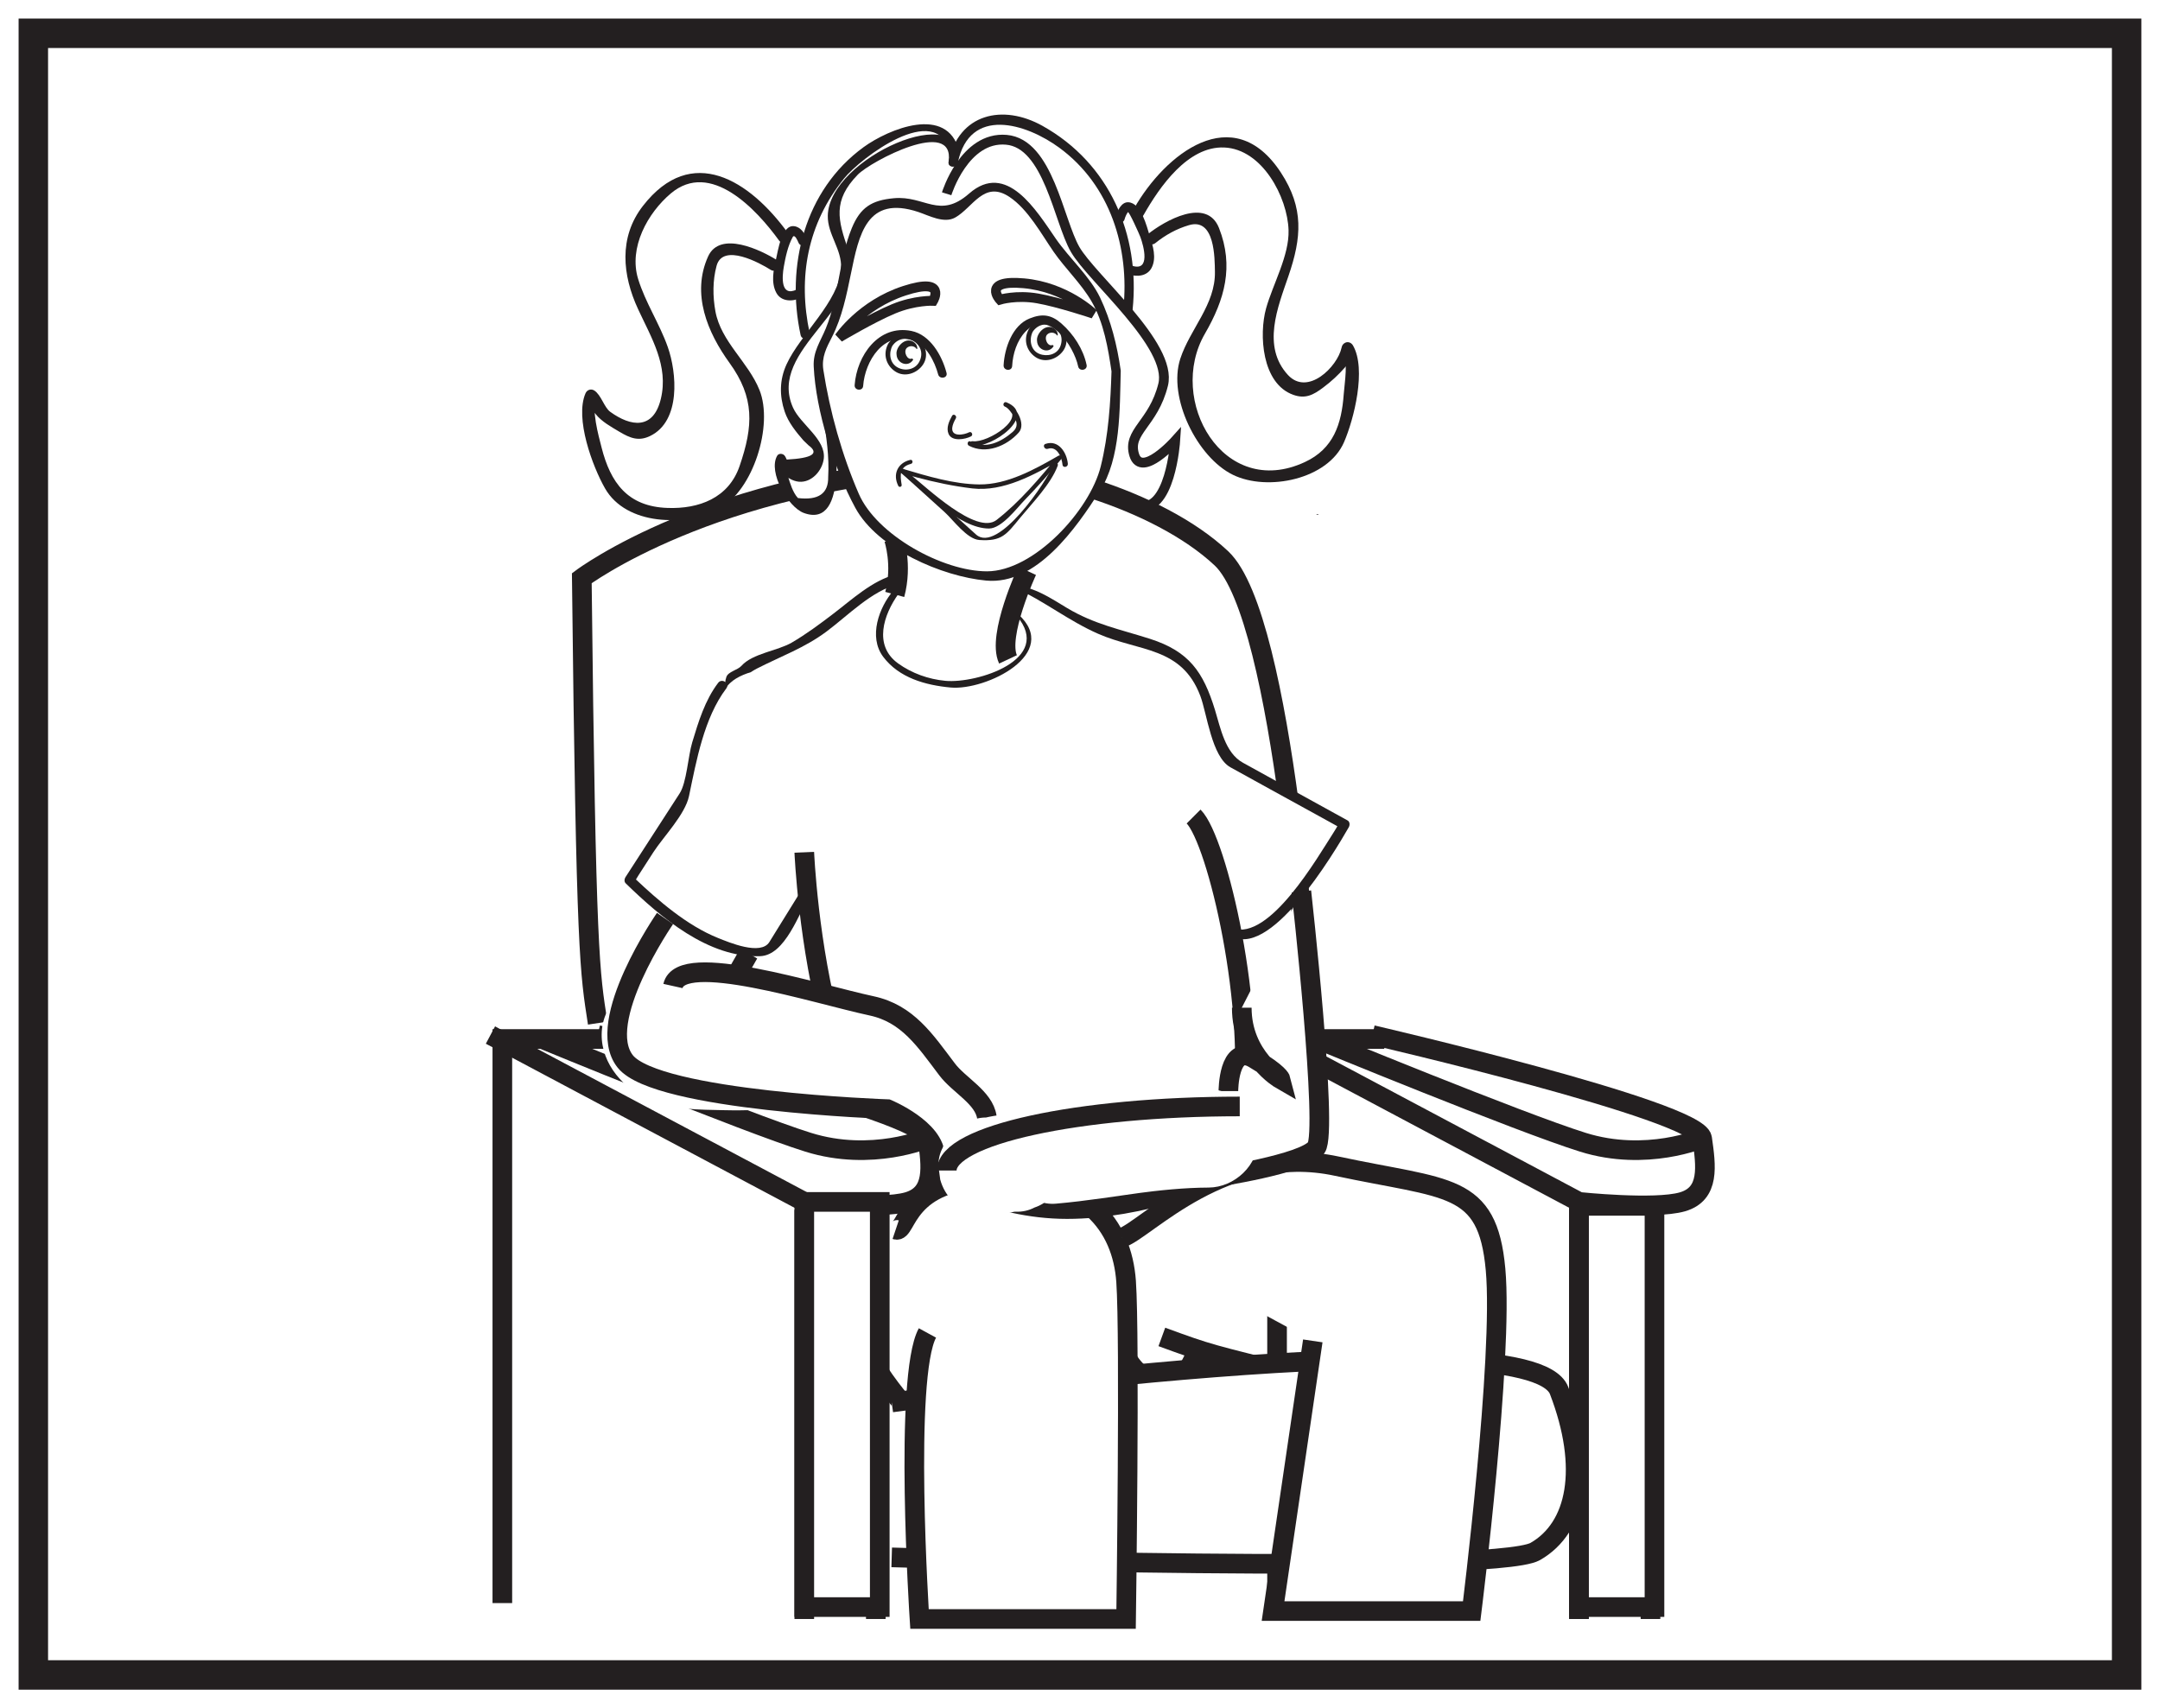 <?xml version="1.0" encoding="UTF-8"?>
<svg xmlns="http://www.w3.org/2000/svg" xmlns:xlink="http://www.w3.org/1999/xlink" width="220pt" height="174pt" viewBox="0 0 220 174" version="1.1">
<g id="surface1">
<rect x="0" y="0" width="220" height="174" style="fill:rgb(100%,100%,100%);fill-opacity:1;stroke:none;"/>
<path style=" stroke:none;fill-rule:nonzero;fill:rgb(100%,100%,100%);fill-opacity:1;" d="M 3.395 3.391 L 216.602 3.391 L 216.602 170.609 L 3.395 170.609 Z M 3.395 3.391 "/>
<path style=" stroke:none;fill-rule:nonzero;fill:rgb(13.73%,12.16%,12.549%);fill-opacity:1;" d="M 218.102 1.891 L 1.895 1.891 L 1.895 172.109 L 218.102 172.109 Z M 215.102 169.109 L 4.895 169.109 L 4.895 4.891 L 215.102 4.891 Z M 215.102 169.109 "/>
<path style="fill:none;stroke-width:2;stroke-linecap:butt;stroke-linejoin:miter;stroke:rgb(13.73%,12.16%,12.549%);stroke-opacity:1;stroke-miterlimit:4;" d="M -0.002 0.001 C -0.002 0.001 -2.428 39.247 -8.904 45.318 C -15.377 51.388 -28.322 55.029 -36.014 54.626 C -60.728 53.326 -74.049 43.294 -74.049 43.294 C -73.615 4.451 -73.236 3.236 -72.431 -2.026 " transform="matrix(1,0,0,-1,133.306,102.189)"/>
<path style=" stroke:none;fill-rule:nonzero;fill:rgb(100%,100%,100%);fill-opacity:1;" d="M 84.305 42.359 C 85.191 47.582 85.246 50.77 82.988 51.695 C 79.895 52.969 79.043 45.035 79.703 47.02 C 80.363 48.996 82.434 49.113 83.164 47.418 C 84.168 45.105 82.762 45.93 80.941 42.91 C 79.125 39.895 79.723 37.477 83.988 31.734 C 88.262 25.992 84.965 25.305 84.781 22.016 C 84.652 19.699 86.938 16.207 92.344 14.441 C 97.75 12.668 97.09 16.516 97.09 16.516 "/>
<path style=" stroke:none;fill-rule:nonzero;fill:rgb(13.73%,12.16%,12.549%);fill-opacity:1;" d="M 83.84 42.441 C 84.168 44.488 84.473 46.512 84.352 48.594 C 84.383 50.27 83.355 50.984 81.273 50.73 C 80.75 50.18 80.457 49.188 80.246 48.488 C 80.16 48.18 80.09 47.863 80.039 47.551 C 79.93 47.004 78.977 46.645 79.711 48.055 C 79.996 48.605 80.762 49.012 81.363 49.066 C 82.664 49.188 83.75 47.945 83.902 46.73 C 84.145 44.754 81.539 43.23 80.773 41.527 C 78.082 35.539 88.492 31.398 86.414 25.496 C 85.324 22.402 84.797 20.438 87.363 17.793 C 88.688 16.43 97.25 11.902 96.621 16.469 C 96.535 17.074 97.477 17.16 97.559 16.559 C 98.473 9.953 84.422 16.062 84.312 21.969 C 84.277 23.898 85.77 25.387 85.664 27.352 C 85.488 30.703 81.504 34.051 80.109 37.117 C 79.387 38.699 79.379 40.312 79.922 41.926 C 80.289 43.027 81.098 44.02 81.836 44.867 L 82.348 45.359 C 83.477 46.188 82.738 46.672 80.129 46.812 C 80.039 46.641 80.02 46.531 79.898 46.391 C 79.715 46.18 79.305 46.156 79.152 46.43 C 78.203 48.102 80.266 51.66 81.871 52.25 C 86.594 53.98 84.996 43.688 84.77 42.277 C 84.672 41.676 83.742 41.84 83.84 42.441 "/>
<path style=" stroke:none;fill-rule:nonzero;fill:rgb(13.73%,12.16%,12.549%);fill-opacity:1;" d="M 97.676 15.328 C 96.453 10.668 90.508 13.137 87.953 14.992 C 81.922 19.387 80.031 27.121 81.543 34.129 C 81.672 34.723 82.602 34.562 82.473 33.965 C 81.234 28.223 82.254 22.762 85.977 18.168 C 87.637 16.121 95.359 10.211 96.742 15.488 C 96.895 16.074 97.828 15.918 97.676 15.328 "/>
<path style="fill-rule:nonzero;fill:rgb(100%,100%,100%);fill-opacity:1;stroke-width:2;stroke-linecap:butt;stroke-linejoin:miter;stroke:rgb(13.73%,12.16%,12.549%);stroke-opacity:1;stroke-miterlimit:4;" d="M 0.001 -0.001 C 0.001 -0.001 33.177 -7.684 33.583 -10.516 C 33.989 -13.352 34.391 -16.184 31.563 -16.993 C 28.727 -17.802 21.04 -16.993 21.04 -16.993 L -10.921 -0.001 " transform="matrix(1,0,0,-1,139.78,105.429)"/>
<path style="fill:none;stroke-width:2;stroke-linecap:butt;stroke-linejoin:miter;stroke:rgb(13.73%,12.16%,12.549%);stroke-opacity:1;stroke-miterlimit:4;" d="M -0.001 -0.001 L -0.001 41.678 " transform="matrix(1,0,0,-1,160.822,164.909)"/>
<path style="fill:none;stroke-width:2;stroke-linecap:butt;stroke-linejoin:miter;stroke:rgb(13.73%,12.16%,12.549%);stroke-opacity:1;stroke-miterlimit:4;" d="M 0 -0.001 L 0 41.678 " transform="matrix(1,0,0,-1,168.105,164.909)"/>
<path style="fill:none;stroke-width:2;stroke-linecap:butt;stroke-linejoin:miter;stroke:rgb(13.73%,12.16%,12.549%);stroke-opacity:1;stroke-miterlimit:4;" d="M -0.002 0.002 C -0.002 0.002 -5.666 -2.428 -12.139 -0.404 C -18.611 1.615 -39.252 10.115 -39.252 10.115 " transform="matrix(1,0,0,-1,173.365,115.947)"/>
<path style="fill:none;stroke-width:2;stroke-linecap:butt;stroke-linejoin:miter;stroke:rgb(13.73%,12.16%,12.549%);stroke-opacity:1;stroke-miterlimit:4;" d="M 0.001 0 L -10.924 0 L -10.924 -57.457 " transform="matrix(1,0,0,-1,140.995,105.832)"/>
<path style="fill-rule:nonzero;fill:rgb(100%,100%,100%);fill-opacity:1;stroke-width:2;stroke-linecap:butt;stroke-linejoin:miter;stroke:rgb(13.73%,12.16%,12.549%);stroke-opacity:1;stroke-miterlimit:4;" d="M 168.512 10.305 L 160.82 10.305 L 160.82 51.172 L 168.512 51.172 Z M 168.512 10.305 " transform="matrix(1,0,0,-1,0,174)"/>
<path style=" stroke:none;fill-rule:nonzero;fill:rgb(100%,100%,100%);fill-opacity:1;" d="M 67.734 93.555 C 67.734 93.555 60.453 104.074 63.688 108.121 C 66.926 112.168 90.395 112.977 90.395 112.977 C 90.395 112.977 95.25 115 95.25 117.832 C 95.25 122.758 101.32 119.453 100.512 113.789 C 100.223 111.793 97.672 110.535 96.465 108.93 C 94.23 105.977 92.449 103.246 88.777 102.457 C 83.109 101.242 69.352 96.793 68.543 100.434 "/>
<path style="fill:none;stroke-width:2;stroke-linecap:butt;stroke-linejoin:miter;stroke:rgb(13.73%,12.16%,12.549%);stroke-opacity:1;stroke-miterlimit:4;" d="M -0.002 -0.001 C -0.002 -0.001 0.901 -2.665 0.088 -5.684 " transform="matrix(1,0,0,-1,91.044,54.866)"/>
<path style=" stroke:none;fill-rule:nonzero;fill:rgb(13.73%,12.16%,12.549%);fill-opacity:1;" d="M 103.211 47.723 L 103.297 47.719 C 103.32 47.715 103.312 47.68 103.285 47.684 L 103.207 47.688 C 103.18 47.688 103.188 47.723 103.211 47.723 "/>
<path style=" stroke:none;fill-rule:nonzero;fill:rgb(13.73%,12.16%,12.549%);fill-opacity:1;" d="M 103.555 62.73 C 107.359 67.195 99.477 69.645 96.285 69.348 C 94.559 69.184 92.883 68.586 91.477 67.578 C 88.93 65.746 90.004 62.594 91.504 60.5 C 91.738 60.172 91.254 59.852 91 60.148 C 89.527 61.855 88.43 64.863 89.953 66.898 C 91.57 69.051 94.258 69.793 96.828 70.031 C 100.438 70.355 108.129 66.574 103.707 62.562 C 103.609 62.473 103.473 62.633 103.555 62.73 "/>
<path style=" stroke:none;fill-rule:nonzero;fill:rgb(100%,100%,100%);fill-opacity:1;" d="M 103.395 59.762 C 106.176 60.207 109.75 63.672 112.852 64.41 C 115.348 65.184 118.742 65.598 120.68 67.316 C 123.25 69.309 123.34 75.422 125.621 77.738 L 136.945 83.98 C 137.004 83.91 128.879 97.215 125.414 94.906 "/>
<path style=" stroke:none;fill-rule:nonzero;fill:rgb(13.73%,12.16%,12.549%);fill-opacity:1;" d="M 103.359 59.852 C 106.32 61.207 108.867 63.25 111.844 64.555 C 116.039 66.395 120.344 65.844 122.254 70.883 C 122.934 72.672 123.402 77.098 125.328 78.16 C 126.695 78.914 128.062 79.668 129.434 80.426 C 131.363 81.484 133.293 82.551 135.227 83.613 C 135.688 83.867 136.145 84.121 136.605 84.375 C 136.062 84.078 136.633 83.543 135.824 84.801 C 134.176 87.355 129.312 95.844 125.539 94.566 C 125.148 94.43 124.863 94.965 125.207 95.207 C 129.215 98.066 135.848 86.926 137.367 84.277 C 137.496 84.059 137.504 83.703 137.242 83.562 C 135.043 82.348 132.84 81.137 130.637 79.922 C 129.289 79.18 127.938 78.434 126.59 77.688 C 124.777 76.691 124.309 74.141 123.75 72.32 C 122.555 68.43 121.109 66.352 117.137 65.074 C 114.098 64.102 111.473 63.602 108.68 61.93 C 107.051 60.953 105.336 59.773 103.402 59.664 C 103.293 59.66 103.262 59.805 103.359 59.852 "/>
<path style=" stroke:none;fill-rule:nonzero;fill:rgb(13.73%,12.16%,12.549%);fill-opacity:1;" d="M 91.238 58.516 C 88.855 59.117 86.754 61.086 84.848 62.535 C 83.48 63.578 82.133 64.582 80.645 65.453 C 79.199 66.297 76.645 66.555 75.52 67.82 C 75.133 68.254 74.184 68.402 73.988 68.941 C 73.848 69.312 73.828 69.754 73.863 70.203 C 74.371 69.301 75.43 68.785 76.473 68.465 C 76.66 68.34 76.855 68.223 77.074 68.109 C 79.543 66.844 81.969 65.988 84.207 64.309 C 86.352 62.707 88.773 60.195 91.418 59.523 C 92.055 59.359 91.883 58.352 91.238 58.516 "/>
<path style=" stroke:none;fill-rule:nonzero;fill:rgb(13.73%,12.16%,12.549%);fill-opacity:1;" d="M 73.145 69.555 C 71.801 71.324 71.137 73.52 70.504 75.617 C 70.082 77.02 69.938 79.715 69.223 80.816 C 67.383 83.664 65.543 86.512 63.699 89.359 C 63.586 89.535 63.562 89.812 63.727 89.973 C 67.297 93.445 72.16 97.605 77.434 97.395 C 79.988 97.293 81.363 93.016 82.496 91.188 C 82.84 90.637 82.016 90.059 81.672 90.609 C 80.965 91.754 80.254 92.895 79.547 94.039 C 79.152 94.676 78.758 95.312 78.363 95.953 C 77.488 97.367 74.246 95.988 73.125 95.539 C 69.969 94.27 67.066 91.754 64.629 89.449 C 64.859 89.664 64.461 90.039 65.012 89.188 C 65.527 88.391 66.039 87.594 66.555 86.793 C 67.582 85.215 69.785 82.961 70.176 81.09 C 70.93 77.488 71.707 73.121 73.969 70.129 C 74.363 69.617 73.535 69.039 73.145 69.555 "/>
<path style=" stroke:none;fill-rule:nonzero;fill:rgb(13.73%,12.16%,12.549%);fill-opacity:1;" d="M 134.113 52.434 C 134.176 52.434 134.23 52.438 134.289 52.445 C 134.312 52.449 134.316 52.414 134.293 52.41 C 134.238 52.398 134.184 52.387 134.129 52.375 C 134.082 52.363 134.074 52.434 134.113 52.434 "/>
<path style="fill:none;stroke-width:2;stroke-linecap:butt;stroke-linejoin:miter;stroke:rgb(13.73%,12.16%,12.549%);stroke-opacity:1;stroke-miterlimit:4;" d="M -0.002 -0 C 2.428 -2.426 6.475 -19.829 4.858 -30.348 C 3.24 -40.872 -5.666 -28.727 -21.849 -35.204 C -38.041 -41.676 -39.654 -3.641 -39.654 -3.641 " transform="matrix(1,0,0,-1,121.572,83.171)"/>
<path style="fill:none;stroke-width:2;stroke-linecap:butt;stroke-linejoin:miter;stroke:rgb(13.73%,12.16%,12.549%);stroke-opacity:1;stroke-miterlimit:4;" d="M -0.001 -0 C -9.52 2.375 -9.227 2.242 -14.161 4.047 " transform="matrix(1,0,0,-1,132.497,140.226)"/>
<path style="fill:none;stroke-width:2;stroke-linecap:butt;stroke-linejoin:miter;stroke:rgb(13.73%,12.16%,12.549%);stroke-opacity:1;stroke-miterlimit:4;" d="M -0.002 -0.001 C -0.002 -0.001 -8.9 9.71 -5.662 17.804 C -3.838 22.378 1.002 26.585 -0.404 26.3 " transform="matrix(1,0,0,-1,92.033,143.058)"/>
<path style="fill:none;stroke-width:2;stroke-linecap:butt;stroke-linejoin:miter;stroke:rgb(13.73%,12.16%,12.549%);stroke-opacity:1;stroke-miterlimit:4;" d="M 0 0.001 C 0 0.001 -1.215 -4.05 -3.641 -3.644 C -6.07 -3.237 -7.285 -0.812 -7.285 -0.812 " transform="matrix(1,0,0,-1,121.977,137.392)"/>
<path style="fill:none;stroke-width:2;stroke-linecap:butt;stroke-linejoin:miter;stroke:rgb(13.73%,12.16%,12.549%);stroke-opacity:1;stroke-miterlimit:4;" d="M -0.001 -0.001 L -0.001 42.487 " transform="matrix(1,0,0,-1,160.822,164.909)"/>
<path style="fill-rule:nonzero;fill:rgb(100%,100%,100%);fill-opacity:1;stroke-width:2;stroke-linecap:butt;stroke-linejoin:miter;stroke:rgb(13.73%,12.16%,12.549%);stroke-opacity:1;stroke-miterlimit:4;" d="M -0.001 -0.001 C -0.001 -0.001 33.179 -7.684 33.585 -10.516 C 33.987 -13.352 34.393 -16.184 31.561 -16.993 C 28.729 -17.802 21.042 -16.993 21.042 -16.993 L -10.923 -0.001 " transform="matrix(1,0,0,-1,60.876,105.429)"/>
<path style="fill:none;stroke-width:2;stroke-linecap:butt;stroke-linejoin:miter;stroke:rgb(13.73%,12.16%,12.549%);stroke-opacity:1;stroke-miterlimit:4;" d="M 0 -0.001 L 0 41.678 " transform="matrix(1,0,0,-1,81.918,164.909)"/>
<path style="fill:none;stroke-width:2;stroke-linecap:butt;stroke-linejoin:miter;stroke:rgb(13.73%,12.16%,12.549%);stroke-opacity:1;stroke-miterlimit:4;" d="M 0.002 -0.001 L 0.002 41.678 " transform="matrix(1,0,0,-1,89.201,164.909)"/>
<path style="fill:none;stroke-width:2;stroke-linecap:butt;stroke-linejoin:miter;stroke:rgb(13.73%,12.16%,12.549%);stroke-opacity:1;stroke-miterlimit:4;" d="M -0 0.002 C -0 0.002 -5.664 -2.428 -12.141 -0.404 C -18.614 1.615 -39.246 10.115 -39.246 10.115 " transform="matrix(1,0,0,-1,94.461,115.947)"/>
<path style="fill:none;stroke-width:2;stroke-linecap:butt;stroke-linejoin:miter;stroke:rgb(13.73%,12.16%,12.549%);stroke-opacity:1;stroke-miterlimit:4;" d="M -0.001 0 L -10.927 0 L -10.927 -57.457 " transform="matrix(1,0,0,-1,62.091,105.832)"/>
<path style="fill-rule:nonzero;fill:rgb(100%,100%,100%);fill-opacity:1;stroke-width:2;stroke-linecap:butt;stroke-linejoin:miter;stroke:rgb(13.73%,12.16%,12.549%);stroke-opacity:1;stroke-miterlimit:4;" d="M 89.605 10.305 L 81.918 10.305 L 81.918 51.574 L 89.605 51.574 Z M 89.605 10.305 " transform="matrix(1,0,0,-1,0,174)"/>
<path style="fill:none;stroke-width:2;stroke-linecap:butt;stroke-linejoin:miter;stroke:rgb(13.73%,12.16%,12.549%);stroke-opacity:1;stroke-miterlimit:4;" d="M 0.001 -0.002 L -1.62 -2.834 " transform="matrix(1,0,0,-1,76.253,97.131)"/>
<path style="fill-rule:nonzero;fill:rgb(100%,100%,100%);fill-opacity:1;stroke-width:2;stroke-linecap:butt;stroke-linejoin:miter;stroke:rgb(13.73%,12.16%,12.549%);stroke-opacity:1;stroke-miterlimit:4;" d="M 0.002 0 C 0.002 0 64.947 9.102 67.978 1.215 C 71.013 -6.676 69.802 -12.75 65.552 -15.176 C 61.302 -17.601 0.002 -15.777 0.002 -15.777 " transform="matrix(1,0,0,-1,90.819,142.856)"/>
<path style="fill-rule:nonzero;fill:rgb(100%,100%,100%);fill-opacity:1;stroke-width:2;stroke-linecap:butt;stroke-linejoin:miter;stroke:rgb(13.73%,12.16%,12.549%);stroke-opacity:1;stroke-miterlimit:4;" d="M 0.001 0 C 1.212 -0.406 0.81 5.258 10.118 5.258 C 19.419 5.258 23.064 0.402 23.47 -5.262 C 23.872 -10.926 23.47 -39.656 23.47 -39.656 L 2.427 -39.656 C 2.427 -39.656 0.81 -14.973 3.236 -10.519 " transform="matrix(1,0,0,-1,91.225,125.254)"/>
<path style="fill-rule:nonzero;fill:rgb(100%,100%,100%);fill-opacity:1;stroke-width:2;stroke-linecap:butt;stroke-linejoin:miter;stroke:rgb(13.73%,12.16%,12.549%);stroke-opacity:1;stroke-miterlimit:4;" d="M 0.001 0.001 C 2.427 0.81 10.52 9.712 21.852 7.282 C 33.177 4.857 37.227 5.665 38.036 -3.237 C 38.845 -12.139 35.606 -38.038 35.606 -38.038 L 15.376 -38.038 L 19.423 -10.518 " transform="matrix(1,0,0,-1,114.288,126.064)"/>
<path style="fill-rule:nonzero;fill:rgb(100%,100%,100%);fill-opacity:1;stroke-width:2;stroke-linecap:butt;stroke-linejoin:miter;stroke:rgb(13.73%,12.16%,12.549%);stroke-opacity:1;stroke-miterlimit:4;" d="M 0.001 -0.002 L 4.251 -1.822 " transform="matrix(1,0,0,-1,124.808,116.756)"/>
<path style="fill:none;stroke-width:2;stroke-linecap:butt;stroke-linejoin:miter;stroke:rgb(13.73%,12.16%,12.549%);stroke-opacity:1;stroke-miterlimit:4;" d="M -0.002 -0.001 C -0.002 -0.001 5.756 -3.778 13.495 -3.778 C 21.233 -3.778 28.612 -0.54 28.612 -0.54 " transform="matrix(1,0,0,-1,95.193,119.378)"/>
<path style=" stroke:none;fill-rule:nonzero;fill:rgb(100%,100%,100%);fill-opacity:1;" d="M 132.547 90.809 C 132.547 90.809 135.277 115.238 134.062 116.906 C 132.852 118.578 123.598 119.945 123.598 119.945 L 125.113 111.141 C 125.113 111.141 125.113 106.289 127.691 107.805 C 130.27 109.32 130.426 109.93 130.426 109.93 C 130.426 109.93 126.477 107.652 126.477 102.645 "/>
<path style="fill:none;stroke-width:2;stroke-linecap:butt;stroke-linejoin:miter;stroke:rgb(13.73%,12.16%,12.549%);stroke-opacity:1;stroke-miterlimit:4;" d="M 0.002 -0 C 0.002 -0 0.002 4.851 2.58 3.336 C 5.158 1.82 5.314 1.211 5.314 1.211 C 5.314 1.211 1.365 3.488 1.365 8.496 " transform="matrix(1,0,0,-1,125.112,111.14)"/>
<path style="fill:none;stroke-width:2;stroke-linecap:butt;stroke-linejoin:miter;stroke:rgb(13.73%,12.16%,12.549%);stroke-opacity:1;stroke-miterlimit:4;" d="M -0.001 0.001 C -0.001 0.001 2.73 -24.429 1.515 -26.097 C 0.304 -27.769 -8.95 -29.136 -8.95 -29.136 " transform="matrix(1,0,0,-1,132.548,90.809)"/>
<path style=" stroke:none;fill-rule:nonzero;fill:rgb(100%,100%,100%);fill-opacity:1;" d="M 113.68 37.793 C 113.68 37.793 113.445 46.797 111.93 49.266 C 110.414 51.734 106.012 58.402 101.262 58.664 C 96.504 58.926 88.719 54.223 87.258 51 C 85.797 47.781 83.074 38.387 83.336 36.539 C 83.602 34.691 84.527 34.824 85.727 29.988 C 86.926 25.152 86.711 21.309 89.988 20.762 C 93.258 20.215 94.457 21.984 96.469 21.871 C 98.48 21.758 98.863 18.801 101.629 19.016 C 104.391 19.227 108.113 26.727 110.234 28.629 C 112.359 30.531 113.363 35.426 113.68 37.793 "/>
<path style=" stroke:none;fill-rule:nonzero;fill:rgb(13.73%,12.16%,12.549%);fill-opacity:1;" d="M 113.211 37.75 C 113.113 41.004 112.902 44.336 112.113 47.504 C 110.988 52.035 105.266 58.188 100.531 58.195 C 96.035 58.203 89.293 54.504 87.469 50.297 C 85.758 46.359 84.516 41.918 83.859 37.672 C 83.664 36.379 84.172 35.426 84.742 34.32 C 85.766 32.324 86.219 30.059 86.668 27.879 C 87.484 23.91 88.266 19.844 93.535 21.594 C 94.59 21.945 96.145 22.801 97.285 22.16 C 99.086 21.156 100.215 18.332 102.809 20.055 C 104.707 21.32 106.047 23.812 107.312 25.645 C 108.52 27.387 110.148 28.91 111.195 30.734 C 112.418 32.848 112.867 35.484 113.215 37.875 C 113.305 38.48 114.234 38.312 114.145 37.711 C 113.773 35.152 113.164 32.672 112.051 30.324 C 111.027 28.172 108.91 26.301 107.543 24.324 C 105.566 21.461 102.52 16.367 98.699 19.723 C 95.684 22.363 94.184 19.898 91.039 20.191 C 88.785 20.398 87.629 21.121 86.758 23.234 C 85.422 26.484 85.461 30.176 84.105 33.465 C 83.539 34.828 82.801 35.809 82.879 37.344 C 83.094 41.848 84.961 47.758 87.113 51.723 C 89.387 55.91 95.961 58.723 100.441 59.137 C 105.59 59.613 109.625 53.75 112.02 50.016 C 114.168 46.668 114.039 41.684 114.148 37.84 C 114.168 37.23 113.227 37.141 113.211 37.75 "/>
<path style="fill:none;stroke-width:1;stroke-linecap:butt;stroke-linejoin:miter;stroke:rgb(13.73%,12.16%,12.549%);stroke-opacity:1;stroke-miterlimit:4;" d="M 0.001 0 C 0.001 0 1.458 2.453 -2.925 1.024 C -7.307 -0.402 -9.55 -3.718 -9.55 -3.718 C -9.55 -3.718 -6.178 -1.711 -4.018 -0.816 C -1.854 0.082 0.001 0 0.001 0 Z M 0.001 0 " transform="matrix(1,0,0,-1,95.038,30.641)"/>
<path style="fill:none;stroke-width:1;stroke-linecap:butt;stroke-linejoin:miter;stroke:rgb(13.73%,12.16%,12.549%);stroke-opacity:1;stroke-miterlimit:4;" d="M 0.001 0 C 0.001 0 -1.874 2.055 2.427 1.668 C 6.724 1.285 9.509 -1.426 9.509 -1.426 C 9.509 -1.426 5.993 -0.246 3.829 0.129 C 1.669 0.504 0.001 0 0.001 0 Z M 0.001 0 " transform="matrix(1,0,0,-1,101.843,30.523)"/>
<path style=" stroke:none;fill-rule:nonzero;fill:rgb(13.73%,12.16%,12.549%);fill-opacity:1;" d="M 115.359 31.535 C 116.145 23.902 113.008 16.633 106.18 12.82 C 102.145 10.566 97.645 11.555 96.617 16.469 C 96.492 17.066 97.438 17.148 97.559 16.559 C 98.758 10.812 104.484 12.539 107.918 15.066 C 113.094 18.879 115.055 25.254 114.418 31.445 C 114.355 32.051 115.297 32.141 115.359 31.535 "/>
<path style=" stroke:none;fill-rule:nonzero;fill:rgb(13.73%,12.16%,12.549%);fill-opacity:1;" d="M 114.539 22.34 C 114.613 22.078 114.719 21.836 114.875 21.613 C 114.98 21.469 116.055 23.887 116.148 24.141 C 116.48 25.043 117.23 27.746 115.246 27.047 C 114.668 26.844 114.34 27.727 114.918 27.934 C 115.758 28.23 116.836 28.156 117.293 27.281 C 117.816 26.27 117.426 25.043 117.105 24.035 C 116.789 23.059 116.254 20.699 114.938 20.602 C 114.227 20.551 113.812 21.453 113.656 22.012 C 113.484 22.598 114.371 22.926 114.539 22.34 "/>
<path style=" stroke:none;fill-rule:nonzero;fill:rgb(13.73%,12.16%,12.549%);fill-opacity:1;" d="M 116.473 21.906 C 118.113 19.02 120.98 14.879 124.676 15.023 C 128.574 15.176 131.137 20.098 131.242 23.441 C 131.324 26.027 129.641 28.949 128.953 31.41 C 128.215 34.07 128.508 39.082 131.73 40.219 C 132.945 40.652 133.754 40.246 134.797 39.453 C 135.633 38.824 136.312 38.191 136.996 37.414 C 137.094 37.305 138.277 35.391 137.648 35.887 C 137.344 35.82 137.039 35.758 136.734 35.691 C 137.355 36.762 136.945 38.965 136.863 40.137 C 136.645 43.203 135.82 45.711 132.902 47.066 C 124.582 50.941 118.805 40.734 122.727 33.984 C 124.742 30.504 125.691 27.133 124.16 23.23 C 122.902 20.035 118.613 22.492 116.906 23.859 C 116.312 24.336 117.078 25.238 117.672 24.762 C 118.703 23.934 119.812 23.316 121.086 22.938 C 123.75 22.133 123.719 26.316 123.742 27.684 C 123.805 31.023 121.211 33.496 120.215 36.539 C 118.922 40.5 121.941 46.598 125.582 48.367 C 129.094 50.082 135.25 48.844 136.895 45.031 C 137.898 42.711 139.199 37.602 137.801 35.184 C 137.605 34.852 137.203 34.738 136.887 34.988 C 136.738 35.105 136.68 35.234 136.641 35.414 C 136.219 37.367 133.191 40.367 131.18 38.195 C 128.5 35.285 130.145 31.289 131.23 28.121 C 132.574 24.207 132.824 21.191 130.461 17.578 C 125.59 10.133 118.652 15.699 115.508 21.23 C 115.133 21.887 116.094 22.57 116.473 21.906 "/>
<path style=" stroke:none;fill-rule:nonzero;fill:rgb(13.73%,12.16%,12.549%);fill-opacity:1;" d="M 82.184 24.316 C 81.945 23.746 81.551 23.121 80.887 23.039 C 79.594 22.875 79.23 25.621 79.043 26.379 C 78.785 27.461 78.512 28.773 79.062 29.809 C 79.555 30.746 80.723 30.746 81.574 30.336 C 82.117 30.07 81.715 29.215 81.164 29.484 C 79.477 30.297 79.66 28.176 79.828 27.195 C 80 26.207 80.25 25.027 80.738 24.148 C 80.938 23.789 81.262 24.562 81.328 24.719 C 81.562 25.285 82.414 24.879 82.184 24.316 "/>
<path style=" stroke:none;fill-rule:nonzero;fill:rgb(13.73%,12.16%,12.549%);fill-opacity:1;" d="M 80.258 23.742 C 76.355 18.363 70.445 14.582 65.484 20.973 C 62.988 24.184 63.395 28.047 64.984 31.477 C 66.348 34.422 68.117 37.254 67.309 40.625 C 66.543 43.816 64.238 43.457 62.16 41.953 C 61.535 41.504 61.23 40.227 60.531 39.777 C 60.195 39.566 59.793 39.703 59.637 40.059 C 58.523 42.613 60.363 47.543 61.621 49.742 C 63.777 53.527 69.773 53.66 73.23 51.828 C 76.734 49.969 78.785 43.289 77.355 39.73 C 76.207 36.867 73.438 34.812 72.867 31.719 C 72.59 30.195 72.578 28.578 72.984 27.078 C 73.625 24.707 77.445 26.82 78.484 27.477 C 79.121 27.887 79.805 26.922 79.16 26.512 C 77.52 25.473 73.332 23.449 72.121 26.121 C 70.402 29.93 72.055 33.859 74.305 36.969 C 76.863 40.508 76.738 43.375 75.328 47.473 C 74.211 50.738 71.176 51.855 67.984 51.738 C 63.906 51.598 62.176 49.145 61.27 45.578 C 60.957 44.352 60.207 41.695 60.746 40.469 C 60.449 40.559 60.152 40.652 59.855 40.75 C 59.18 40.316 60.895 42.465 60.676 42.188 C 61.285 42.953 62.262 43.484 63.086 43.977 C 64.203 44.645 65.059 44.969 66.215 44.41 C 69.371 42.883 68.934 37.953 68.016 35.352 C 67.18 32.977 65.738 30.832 64.996 28.422 C 64.008 25.219 65.965 21.699 68.32 19.707 C 72.375 16.281 77.055 21.332 79.355 24.508 C 79.805 25.121 80.703 24.355 80.258 23.742 "/>
<path style="fill:none;stroke-width:1;stroke-linecap:butt;stroke-linejoin:miter;stroke:rgb(13.73%,12.16%,12.549%);stroke-opacity:1;stroke-miterlimit:4;" d="M -0.001 0.001 C -0.001 0.001 0.48 -1.198 3.878 -2.226 C 7.277 -3.249 7.769 4.372 7.769 4.372 C 7.769 4.372 4.335 0.536 3.593 2.927 C 2.851 5.317 5.546 6.071 6.538 10.083 C 7.531 14.087 -0.747 20.919 -2.43 23.868 C -4.118 26.813 -5.157 34.661 -9.434 35.028 C -13.708 35.399 -15.512 29.528 -15.512 29.528 " transform="matrix(1,0,0,-1,111.93,49.266)"/>
<path style=" stroke:none;fill-rule:nonzero;fill:rgb(13.73%,12.16%,12.549%);fill-opacity:1;" d="M 99.02 45.402 C 101.016 45.691 105.727 42.297 102.504 40.977 C 102.453 41.125 102.395 41.27 102.344 41.414 C 102.719 41.555 103.043 42.082 103.25 42.402 C 103.621 42.984 103.703 43.512 103.145 43.996 C 101.926 45.047 100.402 45.777 98.848 44.969 C 98.586 44.828 98.43 45.266 98.688 45.402 C 100.418 46.309 102.52 45.445 103.758 44.062 C 104.551 43.184 103.457 41.332 102.504 40.977 C 102.223 40.875 102.07 41.305 102.344 41.414 C 104.824 42.43 100.617 45.16 99.062 44.941 C 98.766 44.898 98.723 45.359 99.02 45.402 "/>
<path style=" stroke:none;fill-rule:nonzero;fill:rgb(13.73%,12.16%,12.549%);fill-opacity:1;" d="M 96.973 42.348 C 96.668 42.887 96.355 43.582 96.609 44.188 C 96.953 45.012 98.316 44.75 98.895 44.453 C 99.16 44.316 98.965 43.898 98.699 44.035 C 98.184 44.297 96.887 44.543 96.988 43.566 C 97.023 43.246 97.191 42.895 97.352 42.617 C 97.5 42.359 97.121 42.09 96.973 42.348 "/>
<path style=" stroke:none;fill-rule:nonzero;fill:rgb(13.73%,12.16%,12.549%);fill-opacity:1;" d="M 90.867 35.262 C 92 33.562 94.586 35.031 93.625 36.859 C 93.207 37.656 92.188 37.832 91.445 37.438 C 90.609 37 90.496 35.969 90.898 35.207 C 91.039 34.938 90.59 34.773 90.449 35.043 C 89.918 36.055 90.23 37.199 91.172 37.832 C 92.137 38.48 93.41 38.035 94.012 37.137 C 94.66 36.168 94.219 34.898 93.32 34.289 C 92.352 33.645 91.078 34.086 90.477 34.992 C 90.305 35.246 90.695 35.52 90.867 35.262 "/>
<path style=" stroke:none;fill-rule:nonzero;fill:rgb(13.73%,12.16%,12.549%);fill-opacity:1;" d="M 96.406 37.98 C 95.953 36.234 94.75 34.098 92.832 33.711 C 89.469 33.031 87.262 36.246 87.047 39.227 C 87.004 39.789 87.875 39.871 87.914 39.312 C 88.094 36.793 89.996 33.707 92.953 34.652 C 94.32 35.09 95.207 36.824 95.551 38.133 C 95.691 38.672 96.551 38.523 96.406 37.98 "/>
<path style=" stroke:none;fill-rule:nonzero;fill:rgb(13.73%,12.16%,12.549%);fill-opacity:1;" d="M 93.016 36.629 C 92.516 37.461 91.352 37.035 91.316 36.105 C 91.207 35.395 92.133 34.332 92.984 34.789 C 93.293 34.969 93.438 35.219 93.43 35.531 L 93.363 35.551 C 93.148 35.207 92.641 35.172 92.363 35.438 C 91.973 35.797 92.406 36.754 92.906 36.512 "/>
<path style=" stroke:none;fill-rule:nonzero;fill:rgb(13.73%,12.16%,12.549%);fill-opacity:1;" d="M 105.172 33.809 C 106.273 32.168 108.715 33.449 107.992 35.285 C 107.656 36.133 106.641 36.352 105.875 36.051 C 104.938 35.684 104.789 34.539 105.203 33.754 C 105.344 33.48 104.898 33.316 104.754 33.59 C 104.223 34.598 104.535 35.746 105.477 36.379 C 106.445 37.027 107.715 36.582 108.32 35.684 C 108.965 34.715 108.527 33.445 107.625 32.84 C 106.656 32.191 105.387 32.633 104.781 33.531 C 104.613 33.789 105.004 34.066 105.172 33.809 "/>
<path style=" stroke:none;fill-rule:nonzero;fill:rgb(13.73%,12.16%,12.549%);fill-opacity:1;" d="M 107.32 35.25 C 106.82 36.082 105.66 35.656 105.625 34.727 C 105.516 34.02 106.441 32.957 107.289 33.41 C 107.598 33.59 107.742 33.84 107.734 34.156 L 107.668 34.172 C 107.453 33.832 106.945 33.793 106.672 34.059 C 106.281 34.418 106.715 35.375 107.215 35.133 "/>
<path style=" stroke:none;fill-rule:nonzero;fill:rgb(13.73%,12.16%,12.549%);fill-opacity:1;" d="M 103.09 37.285 C 103.156 36.043 103.574 34.699 104.445 33.781 C 106.758 31.336 109.379 35.234 109.812 37.324 C 109.926 37.871 110.789 37.723 110.672 37.168 C 110.336 35.562 109.34 34.039 108.113 32.957 C 107.082 32.047 106.164 31.918 104.871 32.438 C 103.105 33.137 102.312 35.461 102.219 37.207 C 102.191 37.77 103.059 37.848 103.09 37.285 "/>
<path style=" stroke:none;fill-rule:nonzero;fill:rgb(13.73%,12.16%,12.549%);fill-opacity:1;" d="M 107.816 46.414 C 105.402 47.805 102.578 49.379 99.734 49.344 C 97.145 49.316 94.469 48.504 92 47.77 C 91.746 47.695 91.586 48.004 91.789 48.168 C 93.992 49.949 97.723 53.84 100.734 53.836 C 102.031 53.832 103.598 51.719 104.383 50.914 C 105.68 49.586 106.91 48.176 108.102 46.75 C 108.289 46.523 107.918 46.266 107.73 46.488 C 105.828 48.77 103.855 51.133 101.504 52.961 C 99.453 54.555 94.332 49.598 92.691 48.312 C 91.984 47.75 92.195 48.305 91.914 48.215 C 92.398 48.363 92.891 48.492 93.379 48.629 C 95.238 49.125 97.121 49.523 99.031 49.75 C 102.199 50.117 105.355 48.352 108.016 46.824 C 108.266 46.68 108.07 46.266 107.816 46.414 "/>
<path style=" stroke:none;fill-rule:nonzero;fill:rgb(13.73%,12.16%,12.549%);fill-opacity:1;" d="M 92.707 46.844 C 91.438 47.145 90.895 48.297 91.492 49.492 C 91.586 49.676 91.871 49.586 91.836 49.383 C 91.668 48.383 91.602 47.555 92.777 47.25 C 93.039 47.184 92.969 46.781 92.707 46.844 "/>
<path style=" stroke:none;fill-rule:nonzero;fill:rgb(13.73%,12.16%,12.549%);fill-opacity:1;" d="M 106.723 45.715 C 107.688 45.387 108.152 46.629 108.219 47.336 C 108.25 47.691 108.793 47.594 108.762 47.238 C 108.656 46.098 107.812 44.762 106.484 45.215 C 106.148 45.328 106.391 45.828 106.723 45.715 "/>
<path style=" stroke:none;fill-rule:nonzero;fill:rgb(13.73%,12.16%,12.549%);fill-opacity:1;" d="M 91.789 48.168 C 93.262 49.504 94.734 50.828 96.211 52.164 C 97.082 52.953 98.492 54.922 99.746 55.004 C 102.047 55.156 102.492 54.461 103.914 52.73 C 105.168 51.207 107.035 49.305 107.734 47.43 C 107.836 47.152 107.41 46.996 107.309 47.273 C 106.66 49.012 101.625 56.441 99.41 54.445 C 96.957 52.23 94.504 50.012 92.051 47.797 C 91.832 47.598 91.574 47.977 91.789 48.168 "/>
<path style=" stroke:none;fill-rule:nonzero;fill:rgb(100%,100%,100%);fill-opacity:1;" d="M 75.812 101.652 C 75.5 101.66 73.824 101.41 74.941 101.664 C 74.355 101.531 73.777 101.391 73.195 101.234 C 72.648 101.086 72.113 100.902 71.57 100.73 C 70.156 100.281 68.695 99.914 67.203 99.867 C 64.074 99.766 61.312 102.168 61.281 105.363 C 61.25 108.414 63.574 110.969 66.234 112.09 C 68.512 113.051 71.273 113.027 73.719 113.082 C 75.992 113.137 78.266 113.047 80.523 112.777 C 82.035 112.594 83.387 112.223 84.828 111.773 C 85.25 111.645 85.676 111.512 86.105 111.406 C 86.387 111.332 86.668 111.273 86.953 111.223 C 86.242 111.309 86.148 111.34 86.664 111.316 C 86.887 111.32 87.109 111.336 87.332 111.355 C 86.59 111.25 86.5 111.246 87.07 111.344 C 87.559 111.477 88.055 111.574 88.543 111.719 C 88.941 111.844 89.625 111.957 89.961 112.215 C 89.316 111.934 89.234 111.906 89.723 112.121 C 89.91 112.211 90.098 112.305 90.281 112.402 C 92.605 113.594 95.812 113.082 97.121 110.605 C 98.332 108.32 97.812 105.039 95.328 103.766 C 91.66 101.883 87.539 100.746 83.445 101.762 C 82.582 101.977 81.746 102.281 80.895 102.535 C 80.613 102.621 80.328 102.703 80.043 102.773 C 79.539 102.871 79.477 102.898 79.852 102.852 C 80.23 102.812 80.156 102.82 79.637 102.875 C 79.336 102.902 79.035 102.93 78.734 102.953 C 76.844 103.102 74.941 103.133 73.043 103.062 C 72.09 103.027 71.137 102.914 70.184 102.879 C 70.066 102.871 69.945 102.859 69.828 102.852 C 70.574 102.969 70.676 102.98 70.129 102.883 C 69.707 102.758 69.695 102.773 70.094 102.938 C 70.48 103.129 70.48 103.121 70.098 102.918 C 70.211 102.996 71.133 104.109 70.793 103.5 C 72.141 105.922 70.176 109.438 67.547 109.797 C 66.367 109.957 67.395 109.93 67.582 109.891 C 67.242 109.965 66.195 109.609 67.113 109.867 C 69.965 110.66 72.809 111.754 75.812 111.652 C 78.426 111.559 80.938 109.418 80.812 106.652 C 80.695 104.02 78.613 101.551 75.812 101.652 "/>
<path style="fill-rule:nonzero;fill:rgb(100%,100%,100%);fill-opacity:1;stroke-width:2;stroke-linecap:butt;stroke-linejoin:miter;stroke:rgb(13.73%,12.16%,12.549%);stroke-opacity:1;stroke-miterlimit:4;" d="M -0.001 -0.001 C -0.001 -0.001 -7.282 -10.52 -4.048 -14.567 C -0.81 -18.614 22.659 -19.423 22.659 -19.423 C 22.659 -19.423 27.515 -21.446 27.515 -24.278 C 27.515 -29.204 33.585 -25.899 32.776 -20.235 C 32.487 -18.239 29.936 -16.981 28.729 -15.376 C 26.495 -12.423 24.714 -9.692 21.042 -8.903 C 15.374 -7.688 1.616 -3.239 0.808 -6.88 " transform="matrix(1,0,0,-1,67.735,93.554)"/>
<path style=" stroke:none;fill-rule:nonzero;fill:rgb(100%,100%,100%);fill-opacity:1;" d="M 123.105 110.965 C 118.668 110.984 114.281 111.766 109.898 112.363 C 110.344 112.305 110.785 112.242 111.227 112.184 C 110.004 112.348 108.777 112.496 107.547 112.605 C 106.195 112.723 104.996 113.082 104.008 114.066 C 103.141 114.934 102.488 116.359 102.547 117.605 C 102.656 120.117 104.754 122.848 107.547 122.605 C 110.691 122.332 113.812 121.816 116.945 121.391 C 116.5 121.449 116.059 121.512 115.613 121.57 C 118.102 121.238 120.594 120.977 123.105 120.965 C 125.719 120.953 128.227 118.672 128.105 115.965 C 127.984 113.266 125.906 110.953 123.105 110.965 "/>
<path style=" stroke:none;fill-rule:nonzero;fill:rgb(100%,100%,100%);fill-opacity:1;" d="M 100.586 123.832 C 101.184 123.828 101.812 123.699 102.387 123.613 C 102.551 123.59 102.715 123.555 102.875 123.52 C 103.258 123.434 103.637 123.348 104.023 123.293 C 103.578 123.355 103.137 123.414 102.691 123.473 C 102.945 123.441 103.195 123.422 103.449 123.422 C 104.141 123.449 104.781 123.305 105.379 122.992 C 105.996 122.789 106.531 122.445 106.984 121.957 C 107.473 121.504 107.816 120.969 108.02 120.348 C 108.332 119.754 108.477 119.113 108.449 118.422 C 108.391 117.98 108.332 117.535 108.273 117.094 C 108.035 116.246 107.605 115.512 106.984 114.887 C 106.648 114.625 106.312 114.367 105.973 114.105 C 105.195 113.652 104.352 113.426 103.449 113.422 C 103.195 113.422 102.945 113.441 102.691 113.473 C 102.062 113.551 101.41 113.621 100.785 113.75 C 100.406 113.828 100.035 113.926 99.656 113.98 C 100.098 113.922 100.543 113.863 100.984 113.801 C 100.852 113.82 100.719 113.828 100.586 113.832 C 99.898 113.805 99.254 113.949 98.66 114.262 C 98.039 114.461 97.504 114.809 97.051 115.293 C 96.562 115.746 96.219 116.285 96.016 116.906 C 95.703 117.5 95.559 118.141 95.586 118.832 C 95.645 119.273 95.703 119.715 95.766 120.16 C 96 121.008 96.43 121.742 97.051 122.367 C 97.387 122.625 97.723 122.887 98.062 123.148 C 98.84 123.602 99.684 123.828 100.586 123.832 "/>
<path style="fill-rule:nonzero;fill:rgb(100%,100%,100%);fill-opacity:1;stroke-width:2;stroke-linecap:butt;stroke-linejoin:miter;stroke:rgb(13.73%,12.16%,12.549%);stroke-opacity:1;stroke-miterlimit:10;" d="M 0.001 0.002 C 0.001 3.607 13.344 6.525 29.841 6.525 " transform="matrix(1,0,0,-1,96.429,119.228)"/>
<path style="fill:none;stroke-width:2;stroke-linecap:butt;stroke-linejoin:miter;stroke:rgb(13.73%,12.16%,12.549%);stroke-opacity:1;stroke-miterlimit:4;" d="M -0.001 -0.001 C -0.001 -0.001 -3.076 -6.614 -1.943 -9.021 " transform="matrix(1,0,0,-1,104.611,58.144)"/>
</g>
</svg>
